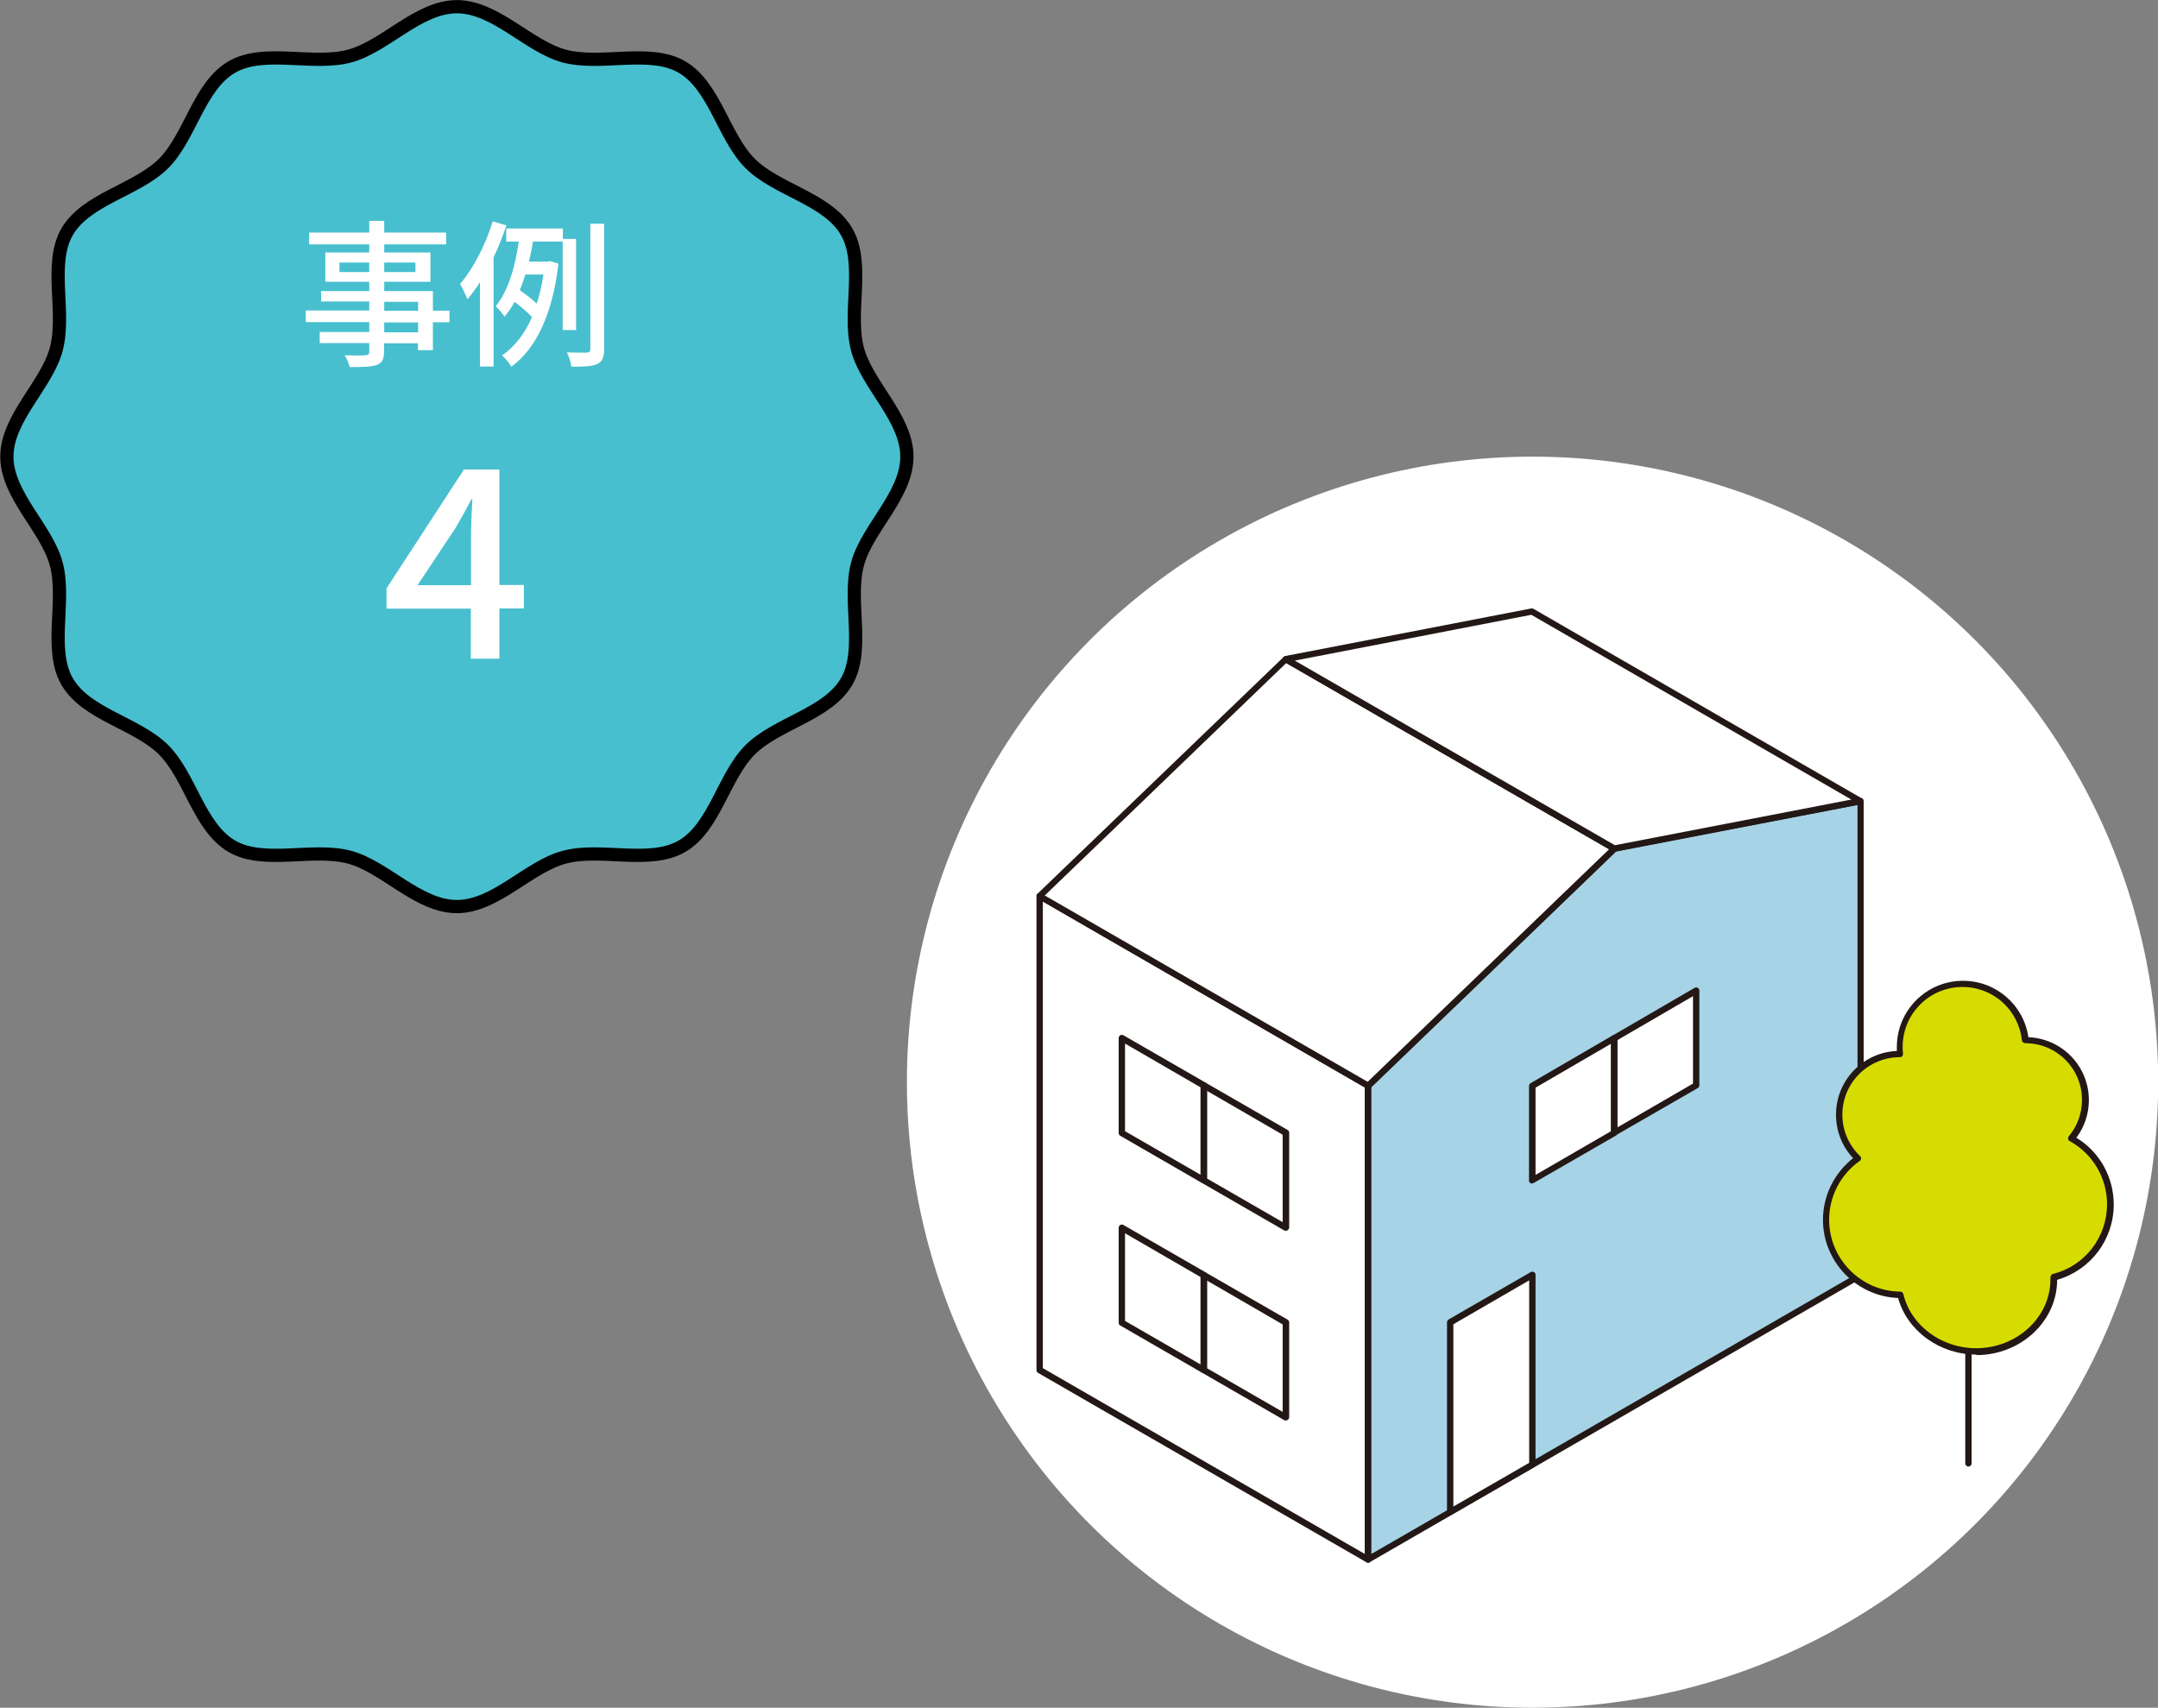 <?xml version="1.0" encoding="UTF-8"?><svg id="_レイヤー_2" xmlns="http://www.w3.org/2000/svg" viewBox="0 0 122.38 96.86"><rect x="0" y="0" width="122.38" height="96.86" fill="#808080" stroke="none"/><defs><style>.cls-1{fill:none;stroke:#000;stroke-miterlimit:10;stroke-width:.75px;}.cls-2{fill:#47bfce;}.cls-2,.cls-3,.cls-4,.cls-5,.cls-6{stroke-width:0px;}.cls-3{fill:#231815;}.cls-4{fill:#d7dc00;}.cls-5{fill:#a6d3e5;}.cls-6{fill:#fff;}</style></defs><g id="_レイヤー_3"><circle class="cls-6" cx="86.91" cy="61.38" r="35.48"/><path class="cls-2" d="m51.43,25.9c0,2.2-2.26,4.07-2.8,6.09-.56,2.1.44,4.84-.62,6.67-1.08,1.86-3.96,2.36-5.47,3.87-1.51,1.51-2.01,4.4-3.87,5.47-1.83,1.06-4.58.06-6.67.62-2.03.54-3.9,2.8-6.09,2.8-2.2,0-4.07-2.26-6.09-2.8-2.1-.56-4.84.44-6.67-.62-1.86-1.08-2.36-3.96-3.87-5.47-1.51-1.51-4.4-2.01-5.47-3.87-1.06-1.83-.06-4.58-.62-6.67-.54-2.03-2.8-3.9-2.8-6.09s2.26-4.07,2.8-6.09c.56-2.1-.44-4.84.62-6.67,1.08-1.86,3.96-2.36,5.47-3.87,1.51-1.51,2.01-4.4,3.87-5.47,1.83-1.06,4.58-.06,6.67-.62,2.03-.54,3.9-2.8,6.09-2.8s4.07,2.26,6.09,2.8c2.1.56,4.84-.44,6.67.62,1.86,1.08,2.36,3.96,3.87,5.47,1.51,1.51,4.4,2.01,5.47,3.87,1.06,1.83.06,4.58.62,6.67.54,2.03,2.8,3.9,2.8,6.09Z"/><path class="cls-1" d="m51.43,25.9c0,2.2-2.26,4.07-2.8,6.09-.56,2.1.44,4.84-.62,6.67-1.08,1.86-3.96,2.36-5.47,3.87-1.51,1.51-2.01,4.4-3.87,5.47-1.83,1.06-4.58.06-6.67.62-2.03.54-3.9,2.8-6.09,2.8-2.2,0-4.07-2.26-6.09-2.8-2.1-.56-4.84.44-6.67-.62-1.86-1.08-2.36-3.96-3.87-5.47-1.51-1.51-4.4-2.01-5.47-3.87-1.06-1.83-.06-4.58-.62-6.67-.54-2.03-2.8-3.9-2.8-6.09s2.26-4.07,2.8-6.09c.56-2.1-.44-4.84.62-6.67,1.08-1.86,3.96-2.36,5.47-3.87,1.51-1.51,2.01-4.4,3.87-5.47,1.83-1.06,4.58-.06,6.67-.62,2.03-.54,3.9-2.8,6.09-2.8s4.07,2.26,6.09,2.8c2.1.56,4.84-.44,6.67.62,1.86,1.08,2.36,3.96,3.87,5.47,1.51,1.51,4.4,2.01,5.47,3.87,1.06,1.83.06,4.58.62,6.67.54,2.03,2.8,3.9,2.8,6.09Z"/><path class="cls-6" d="m25.49,18.28h-.94v1.58h-.85v-.39h-1.92v.47c0,.46-.12.65-.42.76-.31.11-.77.12-1.53.12-.04-.19-.17-.5-.29-.67.5.02,1.04.02,1.18,0,.16,0,.22-.05.22-.21v-.48h-2.81v-.63h2.81v-.56h-3.6v-.66h3.6v-.51h-2.73v-.59h2.73v-.53h-2.49v-1.66h2.49v-.46h-3.41v-.67h3.41v-.66h.85v.66h3.51v.67h-3.51v.46h2.62v1.66h-2.62v.53h2.76v1.11h.94v.66Zm-4.55-2.85v-.54h-1.69v.54h1.69Zm.85-.54v.54h1.77v-.54h-1.77Zm0,2.74h1.92v-.51h-1.92v.51Zm1.92.66h-1.92v.56h1.92v-.56Z"/><path class="cls-6" d="m28.72,12.78c-.2.61-.45,1.23-.73,1.82v6.19h-.77v-4.79c-.22.36-.47.69-.71.98-.08-.21-.3-.67-.42-.88.75-.86,1.44-2.2,1.85-3.54l.77.22Zm3.19,5.94v-5.02h-1.68c-.07.37-.14.76-.23,1.14h1.05l.13-.03.49.14c-.33,2.91-1.3,4.85-2.67,5.85-.11-.19-.36-.51-.53-.64.7-.48,1.28-1.21,1.7-2.17-.24-.27-.64-.61-.99-.87-.16.31-.35.59-.57.84-.11-.17-.34-.45-.5-.59.75-.9,1.13-2.39,1.31-3.67h-.71v-.74h3.21v.59h.75v5.17h-.75Zm-2.12-3.15c-.09.31-.2.6-.31.89.33.23.71.52.96.76.16-.5.29-1.04.38-1.65h-1.03Zm4.47-2.88v7.11c0,.48-.11.71-.39.85-.29.13-.75.15-1.46.15-.04-.22-.14-.58-.26-.82.51.03.98.02,1.12.02.15,0,.21-.05.21-.2v-7.11h.77Z"/><path class="cls-6" d="m26.71,34.52h-4.79v-1.15l4.39-6.74h2.01v6.55h1.39v1.33h-1.39v2.85h-1.62v-2.85Zm0-1.33v-2.71c0-.6.04-1.56.08-2.16h-.06c-.27.54-.57,1.05-.88,1.6l-2.17,3.27h3.04Z"/><polygon class="cls-6" points="58.96 50.82 58.96 77.7 77.58 88.45 77.59 61.58 58.96 50.82"/><path class="cls-3" d="m77.58,88.63s-.06,0-.09-.02l-18.62-10.74c-.06-.03-.09-.09-.09-.16v-26.88c0-.06.03-.12.09-.16.06-.03.12-.03.18,0l18.63,10.76c.06.03.09.09.09.16v26.87c-.01.06-.05.12-.1.16-.03.02-.06.02-.09.02Zm-18.44-11.03l18.26,10.54v-26.46s-18.26-10.55-18.26-10.55v26.47Z"/><polygon class="cls-5" points="105.51 45.44 105.52 72.32 77.58 88.45 77.59 61.58 91.55 48.13 105.51 45.44"/><path class="cls-3" d="m77.58,88.63s-.06,0-.09-.02c-.06-.03-.09-.09-.09-.16v-26.87s.03-.1.07-.13l13.96-13.45s.06-.04.09-.05l13.95-2.69c.05-.01.11,0,.15.04.04.03.07.08.07.14v26.88c.01.06-.02.12-.08.16l-27.94,16.13s-.06.02-.09.02Zm.19-26.97v26.48s27.57-15.92,27.57-15.92v-26.56s-13.7,2.64-13.7,2.64l-13.87,13.36Z"/><polygon class="cls-6" points="91.55 48.13 72.93 37.38 58.96 50.82 77.59 61.58 91.55 48.13"/><path class="cls-3" d="m77.59,61.76s-.06,0-.09-.02l-18.63-10.76s-.08-.08-.09-.13c0-.06.01-.11.05-.15l13.96-13.43c.06-.06.15-.07.21-.03l18.63,10.75s.08.08.09.13c0,.06-.01.11-.05.15l-13.96,13.45s-.08.05-.12.05Zm-18.34-10.97l18.31,10.57,13.69-13.19-18.31-10.56-13.69,13.18Z"/><polygon class="cls-6" points="105.51 45.44 91.55 48.13 72.93 37.38 86.89 34.69 105.51 45.44"/><path class="cls-3" d="m91.55,48.31s-.06,0-.09-.02l-18.63-10.75c-.06-.04-.1-.11-.09-.18.01-.07.07-.13.14-.15l13.96-2.7s.09,0,.12.02l18.62,10.75c.06.04.1.11.09.18-.01.07-.07.13-.14.15l-13.95,2.69s-.02,0-.03,0Zm-18.12-10.84l18.15,10.47,13.41-2.59-18.15-10.48-13.42,2.6Z"/><polygon class="cls-6" points="82.24 75.01 86.9 72.32 86.9 83.08 82.24 85.76 82.24 75.01"/><path class="cls-3" d="m82.24,85.94s-.06,0-.09-.02c-.06-.03-.09-.09-.09-.16v-10.76c0-.06.04-.12.09-.16l4.66-2.69c.06-.03.12-.03.18,0,.06.03.09.09.09.16v10.76c0,.06-.04.12-.1.16l-4.66,2.68s-.06.02-.09.02Zm.18-10.83v10.34s4.3-2.48,4.3-2.48v-10.35s-4.3,2.49-4.3,2.49Z"/><polygon class="cls-6" points="86.91 61.58 86.89 66.95 91.54 64.26 91.55 58.88 86.91 61.58"/><path class="cls-3" d="m86.89,67.13s-.06,0-.09-.02c-.06-.03-.09-.09-.09-.16v-5.37c.01-.06.05-.12.1-.15l4.64-2.7c.06-.03.12-.03.18,0,.06.03.09.09.09.16v5.38c0,.06-.04.12-.1.15l-4.65,2.68s-.06.02-.09.02Zm.19-5.44v4.95s4.28-2.48,4.28-2.48v-4.96s-4.28,2.49-4.28,2.49Z"/><polygon class="cls-6" points="91.55 58.88 91.54 64.25 96.18 61.57 96.19 56.19 91.55 58.88"/><path class="cls-3" d="m91.54,64.43s-.06,0-.09-.02c-.06-.03-.09-.09-.09-.16v-5.37c.01-.06.05-.12.1-.15l4.64-2.7c.05-.03.12-.03.18,0,.06.03.09.09.09.16v5.38c0,.06-.04.12-.1.15l-4.65,2.68s-.06.02-.09.02Zm.19-5.44v4.95s4.28-2.48,4.28-2.48v-4.96s-4.28,2.49-4.28,2.49Z"/><polygon class="cls-6" points="63.62 58.88 68.26 61.56 68.26 66.94 63.62 64.26 63.62 58.88"/><path class="cls-3" d="m68.26,67.12s-.06,0-.09-.02l-4.64-2.68c-.06-.03-.09-.09-.09-.16v-5.38c0-.06.03-.12.09-.16.06-.03.12-.03.18,0l4.65,2.68c.06.03.09.09.09.16v5.37c0,.06-.04.12-.09.16-.03.02-.06.02-.09.02Zm-4.46-2.96l4.28,2.47v-4.96s-4.28-2.48-4.28-2.48v4.96Z"/><polygon class="cls-6" points="68.28 61.57 72.93 64.26 72.92 69.63 68.28 66.95 68.28 61.57"/><path class="cls-3" d="m72.92,69.81s-.06,0-.09-.02l-4.64-2.68c-.06-.03-.09-.09-.09-.16v-5.38c0-.06.03-.12.09-.16.06-.03.12-.03.18,0l4.65,2.68c.06.03.09.09.09.16v5.37c0,.06-.04.12-.09.16-.03.02-.06.02-.09.02Zm-4.46-2.96l4.28,2.47v-4.96s-4.28-2.48-4.28-2.48v4.96Z"/><polygon class="cls-6" points="63.62 69.64 68.26 72.32 68.26 77.7 63.62 75.02 63.62 69.64"/><path class="cls-3" d="m68.26,77.88s-.06,0-.09-.02l-4.64-2.68c-.06-.03-.09-.09-.09-.16v-5.38c0-.06.03-.12.09-.16.06-.03.12-.03.18,0l4.65,2.68c.06.03.09.09.09.16v5.37c0,.06-.04.12-.09.16-.03.02-.06.02-.09.02Zm-4.46-2.96l4.28,2.47v-4.96s-4.28-2.48-4.28-2.48v4.96Z"/><polygon class="cls-6" points="68.28 72.33 72.93 75.02 72.92 80.39 68.28 77.71 68.28 72.33"/><path class="cls-3" d="m72.92,80.57s-.06,0-.09-.02l-4.64-2.68c-.06-.03-.09-.09-.09-.16v-5.38c0-.06.03-.12.09-.16.06-.03.12-.03.18,0l4.65,2.68c.06.03.09.09.09.16v5.37c0,.06-.04.12-.09.16-.03.02-.06.02-.09.02Zm-4.46-2.96l4.28,2.47v-4.96s-4.28-2.48-4.28-2.48v4.96Z"/><path class="cls-3" d="m111.63,83.18c-.1,0-.18-.08-.18-.18v-11.02c0-.1.08-.18.18-.18s.18.08.18.18v11.02c0,.1-.08.18-.18.18Z"/><path class="cls-4" d="m119.7,68.29c0-1.61-.89-3.01-2.21-3.74.5-.59.8-1.35.8-2.18,0-1.87-1.52-3.39-3.39-3.39,0,0-.01,0-.02,0-.19-1.79-1.71-3.19-3.55-3.19-1.97,0-3.57,1.6-3.57,3.57,0,.14,0,.28.03.41,0,0-.02,0-.03,0-1.9,0-3.44,1.54-3.44,3.44,0,.98.41,1.86,1.07,2.49-1.09.77-1.8,2.04-1.8,3.48,0,2.34,1.89,4.24,4.22,4.26.44,1.83,2.19,3.21,4.3,3.21,2.43,0,4.4-1.83,4.4-4.09,0-.04,0-.09,0-.13,1.85-.46,3.22-2.14,3.22-4.13Z"/><path class="cls-3" d="m112.08,76.83c-2.08,0-3.92-1.34-4.44-3.21-2.36-.09-4.26-2.06-4.26-4.43,0-1.37.64-2.66,1.71-3.5-.63-.67-.97-1.54-.97-2.47,0-1.94,1.53-3.53,3.45-3.61,0-.08,0-.16,0-.23,0-2.07,1.68-3.75,3.75-3.75,1.87,0,3.44,1.36,3.71,3.2,1.92.08,3.43,1.65,3.43,3.57,0,.77-.25,1.52-.71,2.13,1.32.8,2.12,2.24,2.12,3.79,0,1.99-1.31,3.72-3.21,4.27,0,2.35-2.06,4.27-4.58,4.27Zm-4.32-16.87c-1.82,0-3.28,1.46-3.28,3.26,0,.9.36,1.73,1.01,2.36.04.04.06.09.05.14,0,.05-.03.1-.08.13-1.08.76-1.73,2.01-1.73,3.33,0,2.23,1.81,4.06,4.04,4.08.08,0,.15.06.17.14.42,1.78,2.16,3.07,4.12,3.07,2.33,0,4.22-1.76,4.22-3.91v-.09c0-.08.05-.19.13-.21,1.82-.45,3.08-2.08,3.08-3.96,0-1.49-.81-2.86-2.12-3.58-.05-.03-.08-.07-.09-.12,0-.05,0-.11.04-.15.49-.58.75-1.31.75-2.07,0-1.77-1.44-3.21-3.21-3.21-.09,0-.19-.07-.2-.16-.18-1.73-1.63-3.03-3.37-3.03-1.87,0-3.39,1.52-3.39,3.39,0,.13,0,.26.02.39,0,.05-.01.1-.04.14-.03.04-.09.07-.14.06Z"/></g></svg>